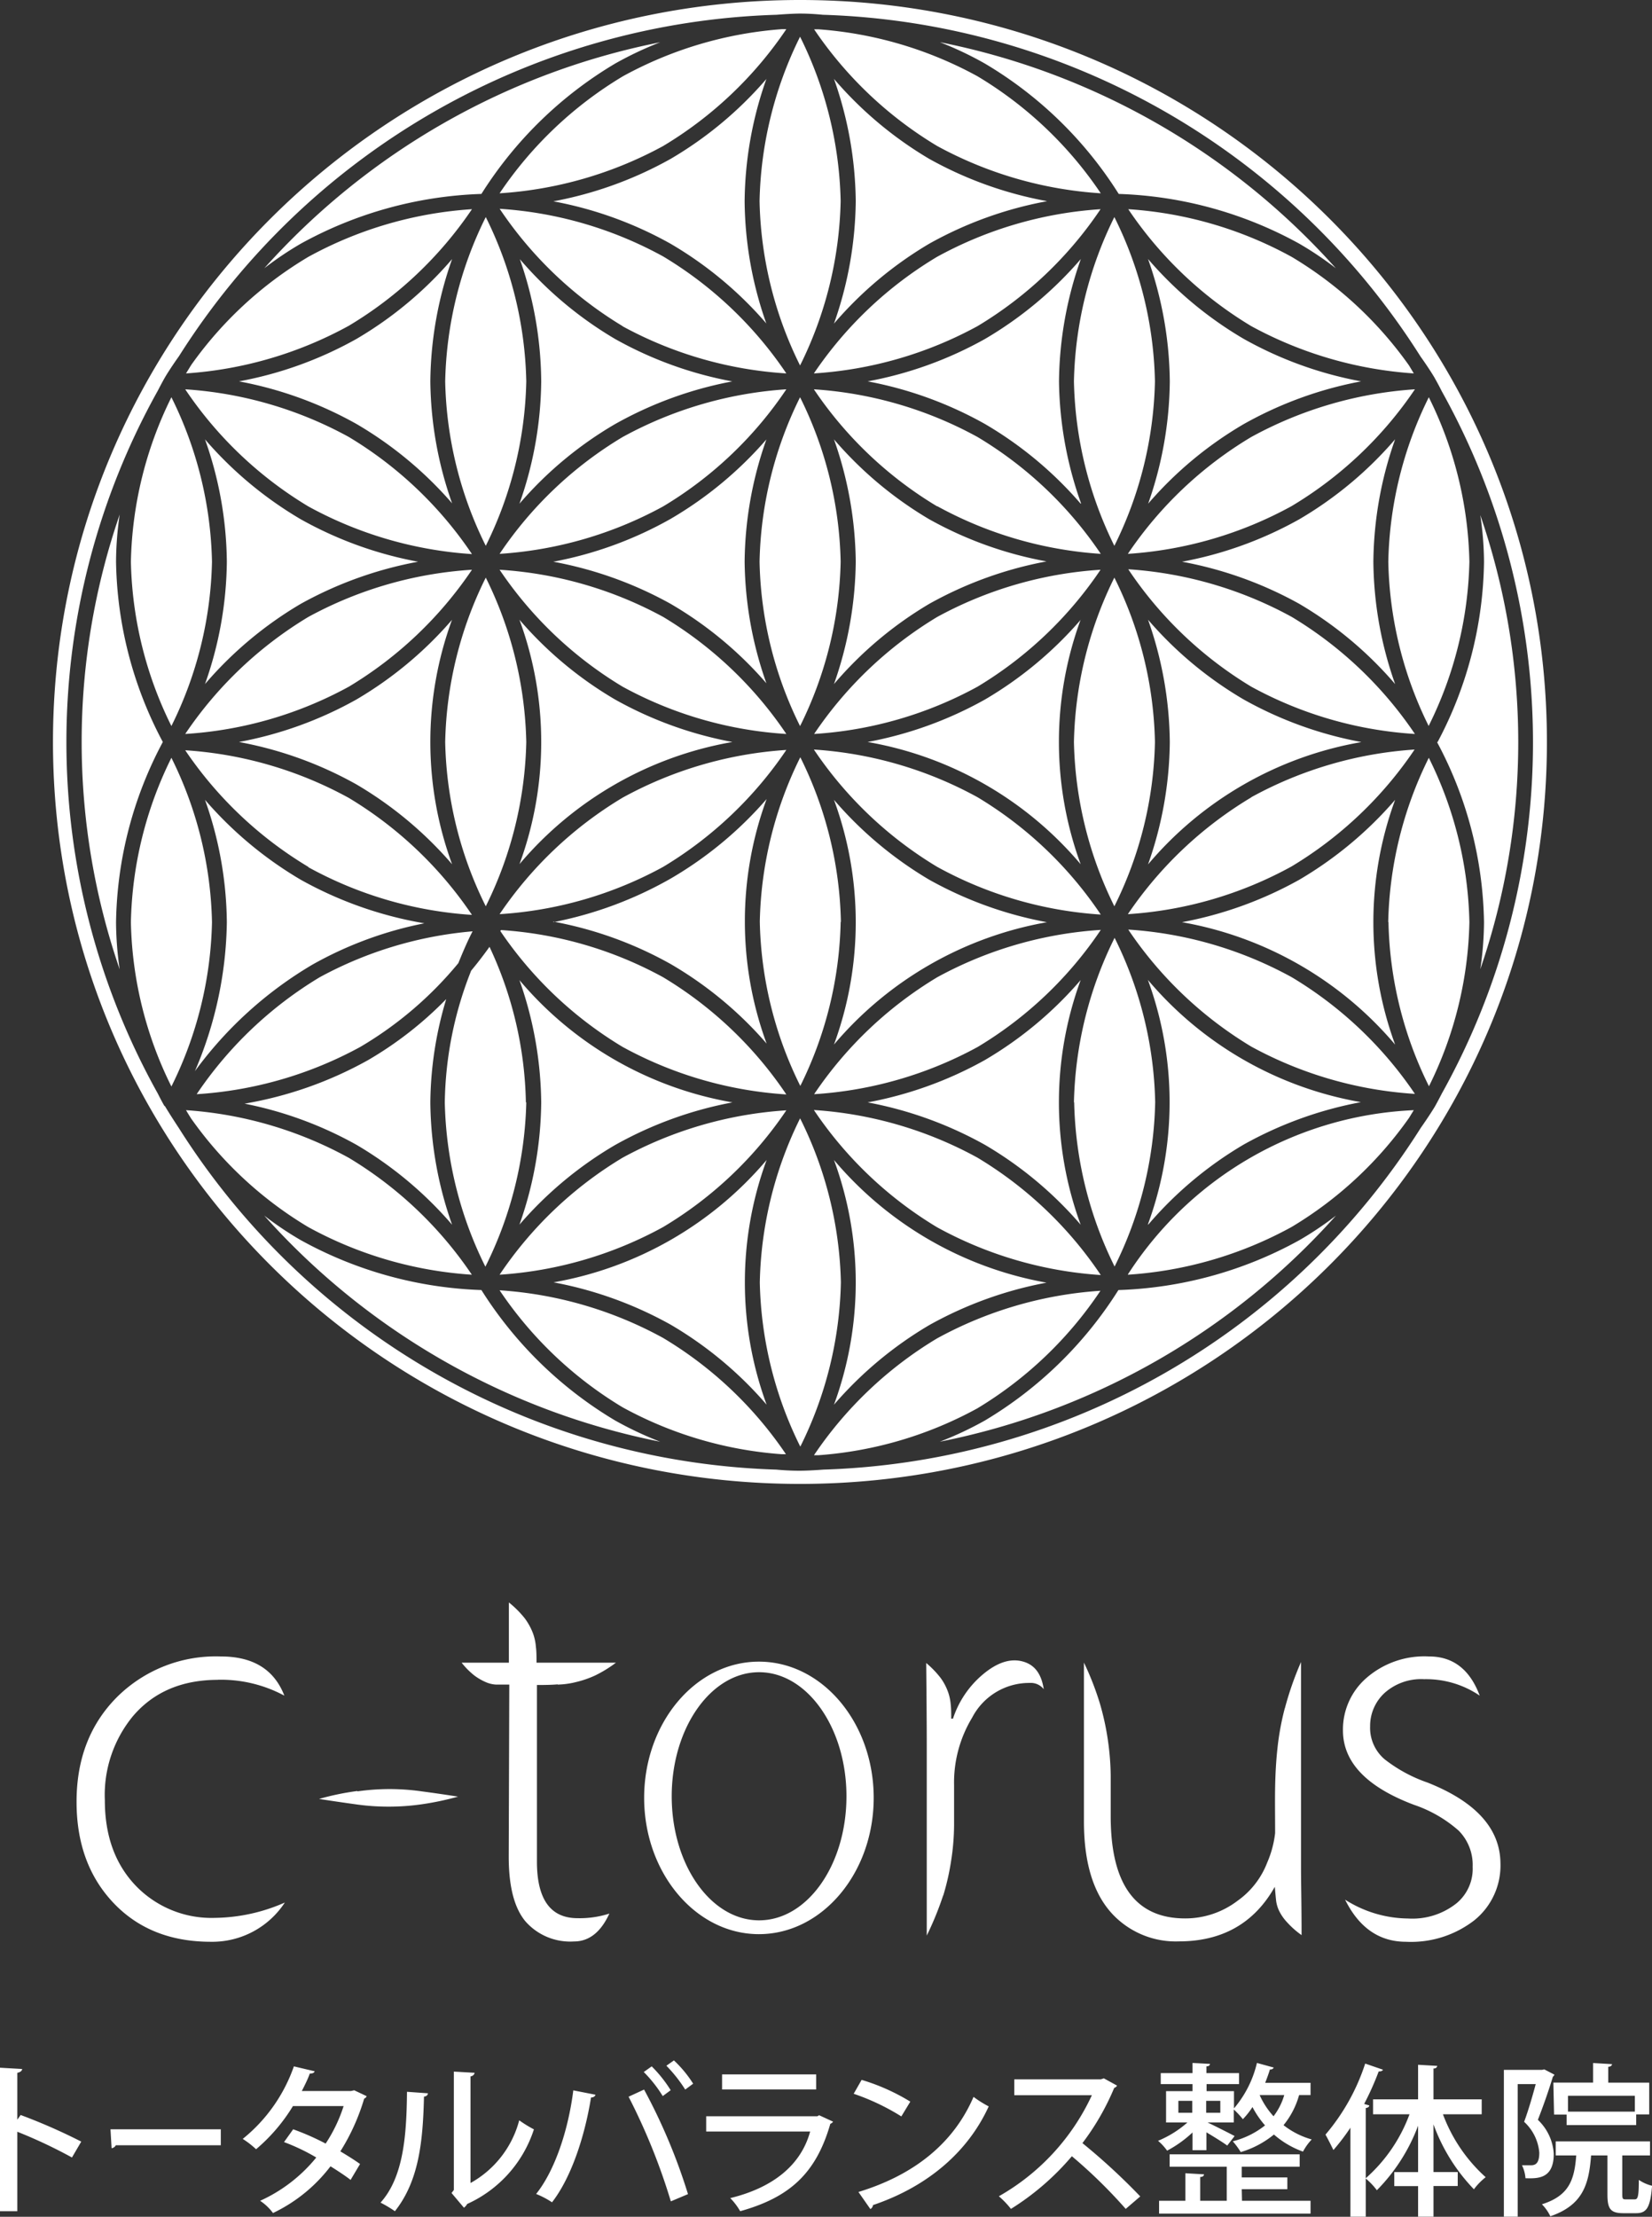 <svg id="レイヤー_1" data-name="レイヤー 1" xmlns="http://www.w3.org/2000/svg" viewBox="0 0 207.99 279.01"><rect x="0" y="0" width="207.99" height="279.01" fill="#333333" stroke="none"/><defs><style>.cls-1{fill:#fff;}</style></defs><path class="cls-1" d="M2.18,266.79v-5.9c.4-.08.59-.25.61-.48L0,260.25v18.06H2.18v-10a61.33,61.33,0,0,1,6.88,3.24l1.17-2a72.57,72.57,0,0,0-7.63-3.35Zm11.87,3.59a.68.68,0,0,0,.53-.37H27.8V268H13.91Zm30.15-7.2H38c.35-.68.79-1.57,1-2.19.33,0,.54-.08.62-.29L37,260.08a20.3,20.3,0,0,1-6.44,9.13,11.17,11.17,0,0,1,1.68,1.3,22.16,22.16,0,0,0,4.64-5.43h6.38A19.09,19.09,0,0,1,41,269.8,31.63,31.63,0,0,0,36.91,268l-1.15,1.61a25.46,25.46,0,0,1,4.06,1.94A19.37,19.37,0,0,1,32.75,277a6.45,6.45,0,0,1,1.62,1.54,19.76,19.76,0,0,0,7.24-5.88c.81.5,1.85,1.18,2.53,1.71l1.19-2c-.67-.49-1.67-1.11-2.48-1.59a26.59,26.59,0,0,0,3-6.64.53.53,0,0,0,.31-.31l-1.56-.74Zm3.71,14.05a15.46,15.46,0,0,1,1.81,1.08c3-3.78,3.53-8.69,3.66-14.43.29,0,.48-.19.5-.41l-2.64-.19C51.19,268.69,50.82,274,47.91,277.23Zm11.33-2.47V261.34a.58.58,0,0,0,.52-.45l-2.62-.15v14.9l-.29.38,1.56,1.85a1.44,1.44,0,0,0,.41-.47,15.56,15.56,0,0,0,8.4-9.39,15.82,15.82,0,0,1-1.85-1.14A12.71,12.71,0,0,1,59.24,274.76Zm24.2-10.94,1-.74a16.42,16.42,0,0,0-2.39-3l-1,.71A16.65,16.65,0,0,1,83.44,263.82ZM83.9,260a18.14,18.14,0,0,1,2.37,3l1-.74a15,15,0,0,0-2.42-2.93ZM67.5,276.14a10.89,10.89,0,0,1,2,1.05c2.41-3.09,4.12-8.27,4.91-13.19.31,0,.52-.16.56-.35l-2.79-.55C71.53,268.26,69.8,273.27,67.5,276.14ZM79.14,263.9a78,78,0,0,1,5.32,13.17l2.16-.91A72.69,72.69,0,0,0,81.09,263Zm23.77,2.46h-14v1.92H102c-1.14,4.19-4.63,7.06-10.06,8.38a8.07,8.07,0,0,1,1.25,1.65c6.24-1.74,9.56-4.77,11.35-11a.7.7,0,0,0,.35-.27l-1.76-.81Zm-12-3.37h11.85v-1.9H90.91Zm17.17,12.9,1.5,2.15a.64.64,0,0,0,.33-.5c7-2.37,12-6.79,14.57-12.42a14,14,0,0,1-1.91-1.2C120.12,269.62,115.26,273.7,108.08,275.89Zm6.53-11.37a25.85,25.85,0,0,0-6.13-2.74l-1,1.75a28.59,28.59,0,0,1,6,2.85Zm21.67,5.22a31.63,31.63,0,0,0,4-6.95.62.62,0,0,0,.36-.29l-1.66-.91-.38.12H127.7v2h9.77a28.27,28.27,0,0,1-11.71,12.72,11.3,11.3,0,0,1,1.52,1.59,32.76,32.76,0,0,0,7.67-6.63,63.13,63.13,0,0,1,6.78,6.63l1.83-1.57A80.35,80.35,0,0,0,136.28,269.74Zm27.28-6.05H165v-1.54h-5.71c.22-.56.43-1.14.6-1.69a.44.44,0,0,0,.48-.23l-2.12-.58a13.6,13.6,0,0,1-2.89,5.72V263.2h-3.45v-.89H156v-1.38h-4.11v-.85c.31,0,.43-.14.45-.31l-2.2-.12v1.28h-4v1.38h4v.89h-3.33v3.94h2.69a13.15,13.15,0,0,1-3.7,2.31,6.72,6.72,0,0,1,1.14,1.24,14.65,14.65,0,0,0,3.2-2.29v2.23h1.75v-2.25c.93.56,2.08,1.26,2.62,1.67l.93-1.2c-.56-.3-2.53-1.3-3.41-1.71h3.31v-1.63a10.73,10.73,0,0,1,1.14,1.22,10,10,0,0,0,1.21-1.53,11.57,11.57,0,0,0,1.58,2.31,10.7,10.7,0,0,1-4.06,2,9.79,9.79,0,0,1,1,1.36,11.9,11.9,0,0,0,4.18-2.21,11.38,11.38,0,0,0,3.66,2.15,6.86,6.86,0,0,1,1.1-1.53,10.23,10.23,0,0,1-3.55-1.8A10.31,10.31,0,0,0,163.56,263.69Zm-13.45,2.23h-1.75v-1.5h1.75Zm3.53,0h-1.78v-1.5h1.78Zm6.7.44a10,10,0,0,1-1.75-2.67h3.1A8.09,8.09,0,0,1,160.34,266.36Zm-4,9.18h5.74v-1.48h-5.74v-1.35h7.29v-1.56H147.26v1.56h7.19V277h-3.34v-3c.33,0,.46-.14.48-.33l-2.35-.14V277h-3.31v1.61H165V277h-8.63Zm25.28-9.43h4.93v-1.88h-6.07v-3.88c.31,0,.45-.16.47-.33l-2.41-.14v4.35h-5.67v1.88h4.59a19.93,19.93,0,0,1-5.53,8.07,8.74,8.74,0,0,1,1.42,1.49,22.93,22.93,0,0,0,5.19-8.12v5.84h-3v1.76h3V279h1.94v-3.86h3.05v-1.76h-3.05v-6a23.07,23.07,0,0,0,5.09,8.17,7.9,7.9,0,0,1,1.48-1.52A20,20,0,0,1,181.67,266.11ZM172.4,265l-.65-.19a36.45,36.45,0,0,0,1.83-4.09c.3,0,.46-.06.54-.22l-2.24-.77a26.3,26.3,0,0,1-5,8.94c.27.47.77,1.47,1,1.94a27.19,27.19,0,0,0,2.14-2.81V279h1.93V265.33C172.23,265.28,172.38,265.18,172.4,265Zm23.26,1.15h1.58v1.32H206v-1.34h1.64v-4h-5.16v-2c.31,0,.46-.16.48-.33l-2.39-.14v2.46h-5Zm1.75-2.37h8.42v2h-8.42Zm-1.79,7.3a6.39,6.39,0,0,0-2-4.27c.66-1.67,1.41-3.82,1.89-5.43a.43.43,0,0,0,.19-.26l-1.27-.66-.29.06h-4.8V279h1.74V262.31h2.27c-.38,1.43-.92,3.3-1.46,4.75a5.93,5.93,0,0,1,1.91,3.88c0,1.32-.45,1.59-1.06,1.59-.29,0-.7,0-1.12,0a4.44,4.44,0,0,1,.44,1.63C193.56,274.2,195.62,274.28,195.62,271.1Zm10.71,3.27c0,2.16-.13,2.47-.52,2.47h-1.12c-.38,0-.44-.06-.44-.64v-4.89h3.49v-1.77H195.87v1.77h2.58c-.23,3.14-.94,5.08-4.32,6.15a5.43,5.43,0,0,1,1.06,1.51c4.09-1.41,4.86-4,5.13-7.66h2.06v4.91c0,1.8.37,2.36,2,2.36H206c1.33,0,1.78-.73,2-3.45A5.16,5.16,0,0,1,206.33,274.37ZM123.07,145.71a49.5,49.5,0,0,0-20.6-6A49.15,49.15,0,0,0,118,154.48a49.47,49.47,0,0,0,20.59,6A49.09,49.09,0,0,0,123.07,145.71ZM105,146a44.65,44.65,0,0,1,0,30.8A48,48,0,0,1,117,166.78a48.54,48.54,0,0,1,14.76-5.34A45.47,45.47,0,0,1,105,146Zm-35.31,15.4a48.5,48.5,0,0,1,14.77,5.34,47.83,47.83,0,0,1,12.06,10.06,44.65,44.65,0,0,1,0-30.8,45.46,45.46,0,0,1-26.83,15.4Zm31.07-20.69a48.71,48.71,0,0,0-5.1,20.69,48.62,48.62,0,0,0,5.1,20.68,48.59,48.59,0,0,0,5.11-20.68A48.51,48.51,0,0,0,100.73,140.75Zm17.24-77a49.52,49.52,0,0,0,20.59,6A49,49,0,0,0,123.07,55a49.5,49.5,0,0,0-20.6-6A49.15,49.15,0,0,0,118,63.74Zm26.58,90.41a47.59,47.59,0,0,1,12-10.06,48.54,48.54,0,0,1,14.76-5.34,45.25,45.25,0,0,1-26.82-15.39,44.7,44.7,0,0,1,0,30.79Zm-9.34-15.4a48.8,48.8,0,0,0,5.09,20.69,48.45,48.45,0,0,0,5.11-20.69,48.53,48.53,0,0,0-5.11-20.68A48.88,48.88,0,0,0,135.21,138.75Zm39.57-22.68a48.53,48.53,0,0,0,5.1,20.68A48.59,48.59,0,0,0,185,116.07a48.56,48.56,0,0,0-5.11-20.69A48.71,48.71,0,0,0,174.78,116.07ZM52.64,70.7a48.15,48.15,0,0,1-14.77-5.34A48,48,0,0,1,25.81,55.3a47.25,47.25,0,0,1,2.75,15.4,47.25,47.25,0,0,1-2.75,15.4A47.8,47.8,0,0,1,37.87,76,48.59,48.59,0,0,1,52.64,70.7Zm4.28-38.09A47.62,47.62,0,0,1,44.86,42.67,48.06,48.06,0,0,1,30.09,48a48.37,48.37,0,0,1,14.77,5.35,48,48,0,0,1,12.06,10A47.21,47.21,0,0,1,54.18,48,47.26,47.26,0,0,1,56.92,32.61Zm-13,53.82a49.25,49.25,0,0,0,15.5-14.72,49.48,49.48,0,0,0-20.6,5.94,49.37,49.37,0,0,0-15.5,14.73A49.29,49.29,0,0,0,43.92,86.43ZM21.58,95.38a48.71,48.71,0,0,0-5.1,20.69,48.53,48.53,0,0,0,5.1,20.68,48.59,48.59,0,0,0,5.11-20.68A48.56,48.56,0,0,0,21.58,95.38Zm35.34,58.77a47.21,47.21,0,0,1-2.74-15.4,46.34,46.34,0,0,1,2-13,46.18,46.18,0,0,1-9.84,7.68,48.65,48.65,0,0,1-15.55,5.48,47.84,47.84,0,0,1,14.11,5.19A48,48,0,0,1,56.92,154.15Zm-18.1-45a49.26,49.26,0,0,0,20.6,6,49.37,49.37,0,0,0-15.5-14.72,49.45,49.45,0,0,0-20.6-6A49.26,49.26,0,0,0,38.82,109.11ZM24.54,134.82a49.45,49.45,0,0,1,14.78-13.4,47.38,47.38,0,0,1,14.11-5.21,48.61,48.61,0,0,1-15.56-5.48,48.22,48.22,0,0,1-12.06-10.06,47.2,47.2,0,0,1,2.75,15.4A49,49,0,0,1,24.54,134.82Zm53.85,10.89A49,49,0,0,0,62.9,160.44a49.47,49.47,0,0,0,20.59-6A49,49,0,0,0,99,139.75,49.66,49.66,0,0,0,78.39,145.71ZM60.61,24.41A50.22,50.22,0,0,1,77.45,8a43.91,43.91,0,0,1,5.67-2.68A90.49,90.49,0,0,0,33.28,33.76a42.23,42.23,0,0,1,4.59-3.09A50.41,50.41,0,0,1,60.61,24.41Zm2.29-.08a49.57,49.57,0,0,0,20.59-5.95A49.13,49.13,0,0,0,99,3.67l-.54,0a49.12,49.12,0,0,0-20,5.91A49.09,49.09,0,0,0,62.9,24.33Zm60.17,62.1a49.2,49.2,0,0,0,15.49-14.72A49.48,49.48,0,0,0,118,77.65a49.37,49.37,0,0,0-15.5,14.73A49.29,49.29,0,0,0,123.07,86.43ZM105,86.1A47.62,47.62,0,0,1,117,76a48.45,48.45,0,0,1,14.76-5.34A47.92,47.92,0,0,1,117,65.36,47.83,47.83,0,0,1,105,55.3a47.53,47.53,0,0,1,2.74,15.4A47.53,47.53,0,0,1,105,86.1ZM59.42,26.33a49.47,49.47,0,0,0-20.6,6A48.39,48.39,0,0,0,24.1,45.9c-.23.36-.45.74-.68,1.1a49.43,49.43,0,0,0,20.5-6A49.14,49.14,0,0,0,59.42,26.33ZM20.5,93.39A49.77,49.77,0,0,1,14.61,70.7a41.83,41.83,0,0,1,.46-5.94,87.93,87.93,0,0,0,0,57.25,42,42,0,0,1-.46-5.94A49.63,49.63,0,0,1,20.5,93.39ZM26.69,70.7A48.6,48.6,0,0,0,21.58,50a0,0,0,0,1,0,0A48.77,48.77,0,0,0,16.48,70.7a48.62,48.62,0,0,0,5.1,20.68A48.59,48.59,0,0,0,26.69,70.7ZM142.05,26.33a49.2,49.2,0,0,0,15.49,14.72A49.68,49.68,0,0,0,178,47L177.4,46a48.68,48.68,0,0,0-14.76-13.66A49.31,49.31,0,0,0,142.05,26.33ZM95.63,70.7a48.58,48.58,0,0,0,5.1,20.69,48.64,48.64,0,0,0,5.11-20.69A48.56,48.56,0,0,0,100.73,50,48.67,48.67,0,0,0,95.63,70.7Zm45.22-46.29a50.41,50.41,0,0,1,22.73,6.26,42.38,42.38,0,0,1,4.6,3.09A90.49,90.49,0,0,0,118.33,5.31,43.4,43.4,0,0,1,124,8,50,50,0,0,1,140.85,24.41Zm39,67A48.64,48.64,0,0,0,185,70.7,48.66,48.66,0,0,0,179.89,50a0,0,0,0,1,0,0,48.71,48.71,0,0,0-5.1,20.69A48.58,48.58,0,0,0,179.88,91.39Zm1.08,2a49.51,49.51,0,0,1,5.91,22.68,41.47,41.47,0,0,1-.47,5.9,87.83,87.83,0,0,0,0-57.16,41.09,41.09,0,0,1,.47,5.89A49.65,49.65,0,0,1,181,93.39ZM69.66,70.7A48.5,48.5,0,0,1,84.43,76a47.81,47.81,0,0,1,12.06,10A47.25,47.25,0,0,1,93.75,70.7a47.2,47.2,0,0,1,2.74-15.39,48,48,0,0,1-12.06,10A48.06,48.06,0,0,1,69.66,70.7ZM118,18.38a49.57,49.57,0,0,0,20.59,5.95A49,49,0,0,0,123.07,9.6a49.1,49.1,0,0,0-20-5.91l-.57,0A49.25,49.25,0,0,0,118,18.38ZM38.82,63.74a49.51,49.51,0,0,0,20.6,6A49.15,49.15,0,0,0,43.92,55a49.5,49.5,0,0,0-20.6-6A49.15,49.15,0,0,0,38.82,63.74ZM171.36,93.39a48.28,48.28,0,0,1-14.76-5.34A47.64,47.64,0,0,1,144.54,78a47.33,47.33,0,0,1,2.74,15.41,47.25,47.25,0,0,1-2.74,15.39,45.25,45.25,0,0,1,26.82-15.39Zm-62.12,45.36A48.59,48.59,0,0,1,124,144.09a47.83,47.83,0,0,1,12.06,10.06,44.65,44.65,0,0,1,0-30.8A47.67,47.67,0,0,1,124,133.42,48.28,48.28,0,0,1,109.24,138.75Zm13.83-38.41a49.45,49.45,0,0,0-20.6-6A49.26,49.26,0,0,0,118,109.11a49.26,49.26,0,0,0,20.59,6A49.08,49.08,0,0,0,123.07,100.34Zm8.73,15.73A48.5,48.5,0,0,1,117,110.73,48,48,0,0,1,105,100.67a44.65,44.65,0,0,1,0,30.8,45.46,45.46,0,0,1,26.83-15.4ZM118,123a49.26,49.26,0,0,0-15.5,14.72,49.45,49.45,0,0,0,20.6-5.95,49,49,0,0,0,15.49-14.73A49.47,49.47,0,0,0,118,123Zm-48.32-7a48,48,0,0,1,14.78,5.35,47.79,47.79,0,0,1,12.06,10,44.59,44.59,0,0,1,0-30.78,47.81,47.81,0,0,1-12.06,10A48.64,48.64,0,0,1,69.65,116.07Zm36.19,0a48.56,48.56,0,0,0-5.11-20.69,48.71,48.71,0,0,0-5.1,20.69,48.53,48.53,0,0,0,5.1,20.68A48.59,48.59,0,0,0,105.84,116.07Zm30.23-52.66A47.21,47.21,0,0,1,133.33,48a47.25,47.25,0,0,1,2.75-15.4A47.89,47.89,0,0,1,124,42.67,48.15,48.15,0,0,1,109.24,48,48.37,48.37,0,0,1,124,53.36,47.81,47.81,0,0,1,136.07,63.41ZM92.22,138.75A45.17,45.17,0,0,1,65.4,123.36a47.52,47.52,0,0,1,2.74,15.39,47.2,47.2,0,0,1-2.74,15.39,47.75,47.75,0,0,1,12-10A48.5,48.5,0,0,1,92.22,138.75Zm0-90.74a48.06,48.06,0,0,1-14.77-5.34,47.57,47.57,0,0,1-12-10.05A47.47,47.47,0,0,1,68.14,48a47.31,47.31,0,0,1-2.74,15.4,47.33,47.33,0,0,1,12-10A48.28,48.28,0,0,1,92.22,48Zm-8.73,61.1A49.37,49.37,0,0,0,99,94.39a49.45,49.45,0,0,0-20.6,6A49.2,49.2,0,0,0,62.9,115.06,49.26,49.26,0,0,0,83.49,109.11Zm51.72-15.72a48.79,48.79,0,0,0,5.09,20.68,48.44,48.44,0,0,0,5.11-20.68A48.45,48.45,0,0,0,140.3,72.7,48.8,48.8,0,0,0,135.21,93.39ZM83.49,63.74A48.92,48.92,0,0,0,99,49a49.66,49.66,0,0,0-20.6,6A48.86,48.86,0,0,0,62.9,69.71,49.52,49.52,0,0,0,83.49,63.74ZM61.16,114.07a48.77,48.77,0,0,0,5.1-20.68,48.78,48.78,0,0,0-5.1-20.69,48.6,48.6,0,0,0-5.11,20.69A48.46,48.46,0,0,0,61.16,114.07ZM56.92,78A48.06,48.06,0,0,1,44.86,88.05a48.33,48.33,0,0,1-14.77,5.34,48.1,48.1,0,0,1,14.77,5.33,48,48,0,0,1,12.06,10.06,44.65,44.65,0,0,1,0-30.8Zm100.62,22.36A49.25,49.25,0,0,0,142,115.06a49.26,49.26,0,0,0,20.6-6,49.26,49.26,0,0,0,15.5-14.72A49.45,49.45,0,0,0,157.54,100.34ZM100.73,46a48.69,48.69,0,0,0,5.11-20.69,48.69,48.69,0,0,0-5.11-20.69,48.71,48.71,0,0,0-5.1,20.69A48.58,48.58,0,0,0,100.73,46Zm31.06-20.69A48.19,48.19,0,0,1,117,20,47.83,47.83,0,0,1,105,9.93a47.48,47.48,0,0,1,2.74,15.4A47.58,47.58,0,0,1,105,40.73,47.83,47.83,0,0,1,117,30.67,48.19,48.19,0,0,1,131.79,25.33ZM65.4,108.77A45.24,45.24,0,0,1,92.21,93.39a48.28,48.28,0,0,1-14.76-5.34A47.59,47.59,0,0,1,65.4,78a44.59,44.59,0,0,1,0,30.78Zm57.67-67.72a49,49,0,0,0,15.49-14.72,49.47,49.47,0,0,0-20.59,6A49.14,49.14,0,0,0,102.47,47,49.5,49.5,0,0,0,123.07,41.05ZM78.39,86.43A49.29,49.29,0,0,0,99,92.38a49.26,49.26,0,0,0-15.5-14.73A49.52,49.52,0,0,0,62.9,71.71,49.2,49.2,0,0,0,78.39,86.43Zm70.42,29.64a45.47,45.47,0,0,1,26.84,15.41,44.68,44.68,0,0,1,0-30.81,48.1,48.1,0,0,1-12.07,10.06A48.59,48.59,0,0,1,148.81,116.07Zm-70.42-75A49.46,49.46,0,0,0,99,47a49.14,49.14,0,0,0-15.5-14.72,49.31,49.31,0,0,0-20.59-6A49.2,49.2,0,0,0,78.39,41.05Zm18.1-.33a47.2,47.2,0,0,1-2.74-15.39A47.15,47.15,0,0,1,96.49,9.94,47.81,47.81,0,0,1,84.43,20a48.28,48.28,0,0,1-14.76,5.34,48.19,48.19,0,0,1,14.76,5.34A47.81,47.81,0,0,1,96.49,40.72ZM175.65,86.1a47.21,47.21,0,0,1-2.74-15.4,47.33,47.33,0,0,1,2.74-15.41,47.7,47.7,0,0,1-12.07,10.07,48.19,48.19,0,0,1-14.76,5.34A48.45,48.45,0,0,1,163.58,76,47.89,47.89,0,0,1,175.65,86.1Zm-18.11.33a49.26,49.26,0,0,0,20.6,5.95,49.37,49.37,0,0,0-15.5-14.73,49.57,49.57,0,0,0-20.59-6A49.09,49.09,0,0,0,157.54,86.43ZM66.26,48a48.57,48.57,0,0,0-5.1-20.68A48.59,48.59,0,0,0,56.05,48,48.6,48.6,0,0,0,61.16,68.7,48.78,48.78,0,0,0,66.26,48ZM142,69.71a49.51,49.51,0,0,0,20.6-6A49.15,49.15,0,0,0,178.14,49a49.66,49.66,0,0,0-20.6,6A49,49,0,0,0,142,69.71ZM135.21,48a48.86,48.86,0,0,0,5.09,20.7A48.7,48.7,0,0,0,145.41,48a48.4,48.4,0,0,0-5.11-20.68A48.79,48.79,0,0,0,135.21,48Zm9.34,15.4a47.57,47.57,0,0,1,12-10A48.28,48.28,0,0,1,171.37,48a48,48,0,0,1-14.77-5.34,47.62,47.62,0,0,1-12.06-10.06A47.31,47.31,0,0,1,147.28,48,47.5,47.5,0,0,1,144.55,63.41ZM162.64,123a49.31,49.31,0,0,0-20.59-6,49.2,49.2,0,0,0,15.49,14.73,49.41,49.41,0,0,0,20.6,5.95A49.26,49.26,0,0,0,162.64,123ZM136.07,78A48.06,48.06,0,0,1,124,88.05a48.33,48.33,0,0,1-14.77,5.34,45.24,45.24,0,0,1,26.83,15.39,44.65,44.65,0,0,1,0-30.8ZM83.49,168.4a49.47,49.47,0,0,0-20.59-6,49.09,49.09,0,0,0,15.49,14.73,49,49,0,0,0,20,5.9c.19,0,.37,0,.56,0A49,49,0,0,0,83.49,168.4Zm-.37,13.06a43.82,43.82,0,0,1-5.67-2.67,50.31,50.31,0,0,1-16.84-16.42,50.5,50.5,0,0,1-22.74-6.28,41.42,41.42,0,0,1-4.6-3.09A90.5,90.5,0,0,0,83.12,181.46Zm-23.7-21a49.26,49.26,0,0,0-15.5-14.73,49.47,49.47,0,0,0-20.5-6c.21.36.43.71.65,1.06a48.49,48.49,0,0,0,14.75,13.66A49.46,49.46,0,0,0,59.42,160.44Zm79.14,2a49.59,49.59,0,0,0-20.59,6,49.19,49.19,0,0,0-15.49,14.7l.57,0a49,49,0,0,0,20-5.9A49.09,49.09,0,0,0,138.56,162.44ZM57.71,121.22c.69-1.72,1.31-3.09,1.79-4A49,49,0,0,0,40.25,123a49.31,49.31,0,0,0-15.49,14.72,49.41,49.41,0,0,0,20.6-5.95A46.67,46.67,0,0,0,57.71,121.22Zm43,65.55c51.94,0,94.05-41.81,94.05-93.38S152.67,0,100.73,0,6.67,41.81,6.67,93.39,48.78,186.77,100.73,186.77Zm-80-47.56h0c-.07-.1-.4-.69-.84-1.57a90.76,90.76,0,0,1,0-88.47c.46-.89.79-1.49.86-1.6h0c.07-.14.72-1.22,1.81-2.75A92.36,92.36,0,0,1,97.77,1.86c1.52-.12,2.58-.15,2.91-.15h0c.36,0,1.41,0,2.92.15a92.4,92.4,0,0,1,75.24,43c1.09,1.53,1.74,2.61,1.81,2.75h0c.06.11.41.71.87,1.63a90.81,90.81,0,0,1,0,88.41c-.46.9-.8,1.51-.86,1.61h0c-.07.13-.72,1.19-1.79,2.71a92.37,92.37,0,0,1-75.21,43c-1.53.12-2.59.14-2.92.14h-.1c-.33,0-1.39,0-2.91-.14a92.39,92.39,0,0,1-75.22-43C21.48,140.41,20.83,139.34,20.76,139.21Zm45.5-.46a48.07,48.07,0,0,0-4.58-19.58c-.62.87-1.38,1.88-2.31,3a46.5,46.5,0,0,0-3.32,16.57,48.6,48.6,0,0,0,5.11,20.69A48.78,48.78,0,0,0,66.26,138.75ZM142,160.44a49.46,49.46,0,0,0,20.6-6,48.59,48.59,0,0,0,14.78-13.71c.21-.33.41-.67.62-1a45.17,45.17,0,0,0-36,20.68Zm-1.19,1.93A50.31,50.31,0,0,1,124,178.79a43.31,43.31,0,0,1-5.68,2.67A90.48,90.48,0,0,0,168.2,153a41.31,41.31,0,0,1-4.62,3.1A50.44,50.44,0,0,1,140.85,162.37ZM83.49,123a49.07,49.07,0,0,0-20.41-5.94,1.25,1.25,0,0,0-.09.12,49.1,49.1,0,0,0,15.4,14.59A49.41,49.41,0,0,0,99,137.75,49.14,49.14,0,0,0,83.49,123ZM45,225.42a33.79,33.79,0,0,0-4.83,1c1.67.26,3.19.48,4.56.67a28.94,28.94,0,0,0,4,.3,29.27,29.27,0,0,0,4.11-.26,36,36,0,0,0,4.83-1c-1.68-.26-3.19-.48-4.56-.66a28.54,28.54,0,0,0-8.12,0Zm-17.55-14a16.88,16.88,0,0,1,8.35,2q-1.91-4.94-8-4.93a17.64,17.64,0,0,0-13.07,5.11q-5.1,5.12-5.09,13.2,0,7.8,4.64,12.7t12.27,4.9a10.92,10.92,0,0,0,9.31-4.94,22.38,22.38,0,0,1-8.79,1.93,13.22,13.22,0,0,1-10-4.07c-2.59-2.72-3.87-6.3-3.87-10.73A15.61,15.61,0,0,1,16.74,216Q20.63,211.44,27.43,211.43Zm42.78.61a10.64,10.64,0,0,0,2.34-.33,12.75,12.75,0,0,0,2.34-.81,15.73,15.73,0,0,0,2.64-1.62h-10c0-.71,0-1.38-.08-2a6.31,6.31,0,0,0-.4-1.78,7.76,7.76,0,0,0-1-1.8,12.73,12.73,0,0,0-2-2v7.58H58.12a9.44,9.44,0,0,0,1.61,1.62,7.09,7.09,0,0,0,1.39.81,3.68,3.68,0,0,0,1.39.33c.49,0,1,0,1.61,0l-.07,21.67c0,3.77.71,6.48,2.13,8.16a7.51,7.51,0,0,0,6.08,2.5q2.85,0,4.46-3.51a12.15,12.15,0,0,1-4,.58q-5.13,0-5.12-7.16V212.08C68.55,212.08,69.42,212.07,70.21,212Zm48.53,26.54a30.79,30.79,0,0,0,1-4.44,29.53,29.53,0,0,0,.36-4.43c0-1.5,0-3.18,0-5a15.78,15.78,0,0,1,2.28-8.52,8.09,8.09,0,0,1,7.25-4.36,2.06,2.06,0,0,1,1.76.79c-.3-2-1.2-3.13-2.72-3.51s-3.14.15-4.9,1.61a12.24,12.24,0,0,0-3.81,5.61h-.22c0-.66,0-1.28-.07-1.85a6.1,6.1,0,0,0-.38-1.65,7,7,0,0,0-.9-1.65,12.18,12.18,0,0,0-1.8-1.86q.07,6.94.07,10.31v24A39.71,39.71,0,0,0,118.74,238.58Zm43-23.57a33.64,33.64,0,0,0-.92,5c-.18,1.62-.27,3.29-.3,5s0,3.63,0,5.72a13,13,0,0,1-1,3.72,10.49,10.49,0,0,1-3.73,4.8,10.86,10.86,0,0,1-6.59,2.22q-9.39,0-9.38-12.88c0-1.87,0-3.57,0-5.11a33.92,33.92,0,0,0-.37-4.55,33.34,33.34,0,0,0-1-4.54,36.53,36.53,0,0,0-2-5.12v20q0,8.58,4.33,12.37a10.93,10.93,0,0,0,7.62,2.72c5.46,0,9.5-2.29,12.08-6.87.05.57.1,1.12.15,1.61a4.24,4.24,0,0,0,.4,1.43,5.93,5.93,0,0,0,1,1.43,10.94,10.94,0,0,0,1.82,1.61c0-3.86-.07-6.65-.07-8.37v-26A40.42,40.42,0,0,0,161.77,215Zm18,9.37a18.57,18.57,0,0,1-5.42-2.93,5.19,5.19,0,0,1-1.84-4.15,5.65,5.65,0,0,1,1.8-4.19,6.9,6.9,0,0,1,5-1.75,12,12,0,0,1,7,2.07q-1.85-4.94-6.38-4.93a11.09,11.09,0,0,0-7.9,2.72,8.59,8.59,0,0,0-2.94,6.58q0,6,8.94,9.37a16.47,16.47,0,0,1,5.63,3.25,6.13,6.13,0,0,1,1.76,4.55,5.63,5.63,0,0,1-2,4.57,8.92,8.92,0,0,1-6.14,1.94,15,15,0,0,1-7.92-2.37q2.64,5.31,7.69,5.3a13,13,0,0,0,8.6-2.72,8.85,8.85,0,0,0,3.27-7.15Q188.86,228,179.78,224.38ZM110,226.28c0-9.45-6.48-17.14-14.45-17.14s-14.45,7.69-14.45,17.14,6.49,17.16,14.45,17.16S110,235.74,110,226.28ZM95.57,241.7c-6.08,0-11-7-11-15.61s4.94-15.62,11-15.62,11,7,11,15.62S101.66,241.7,95.57,241.7Z"/></svg>